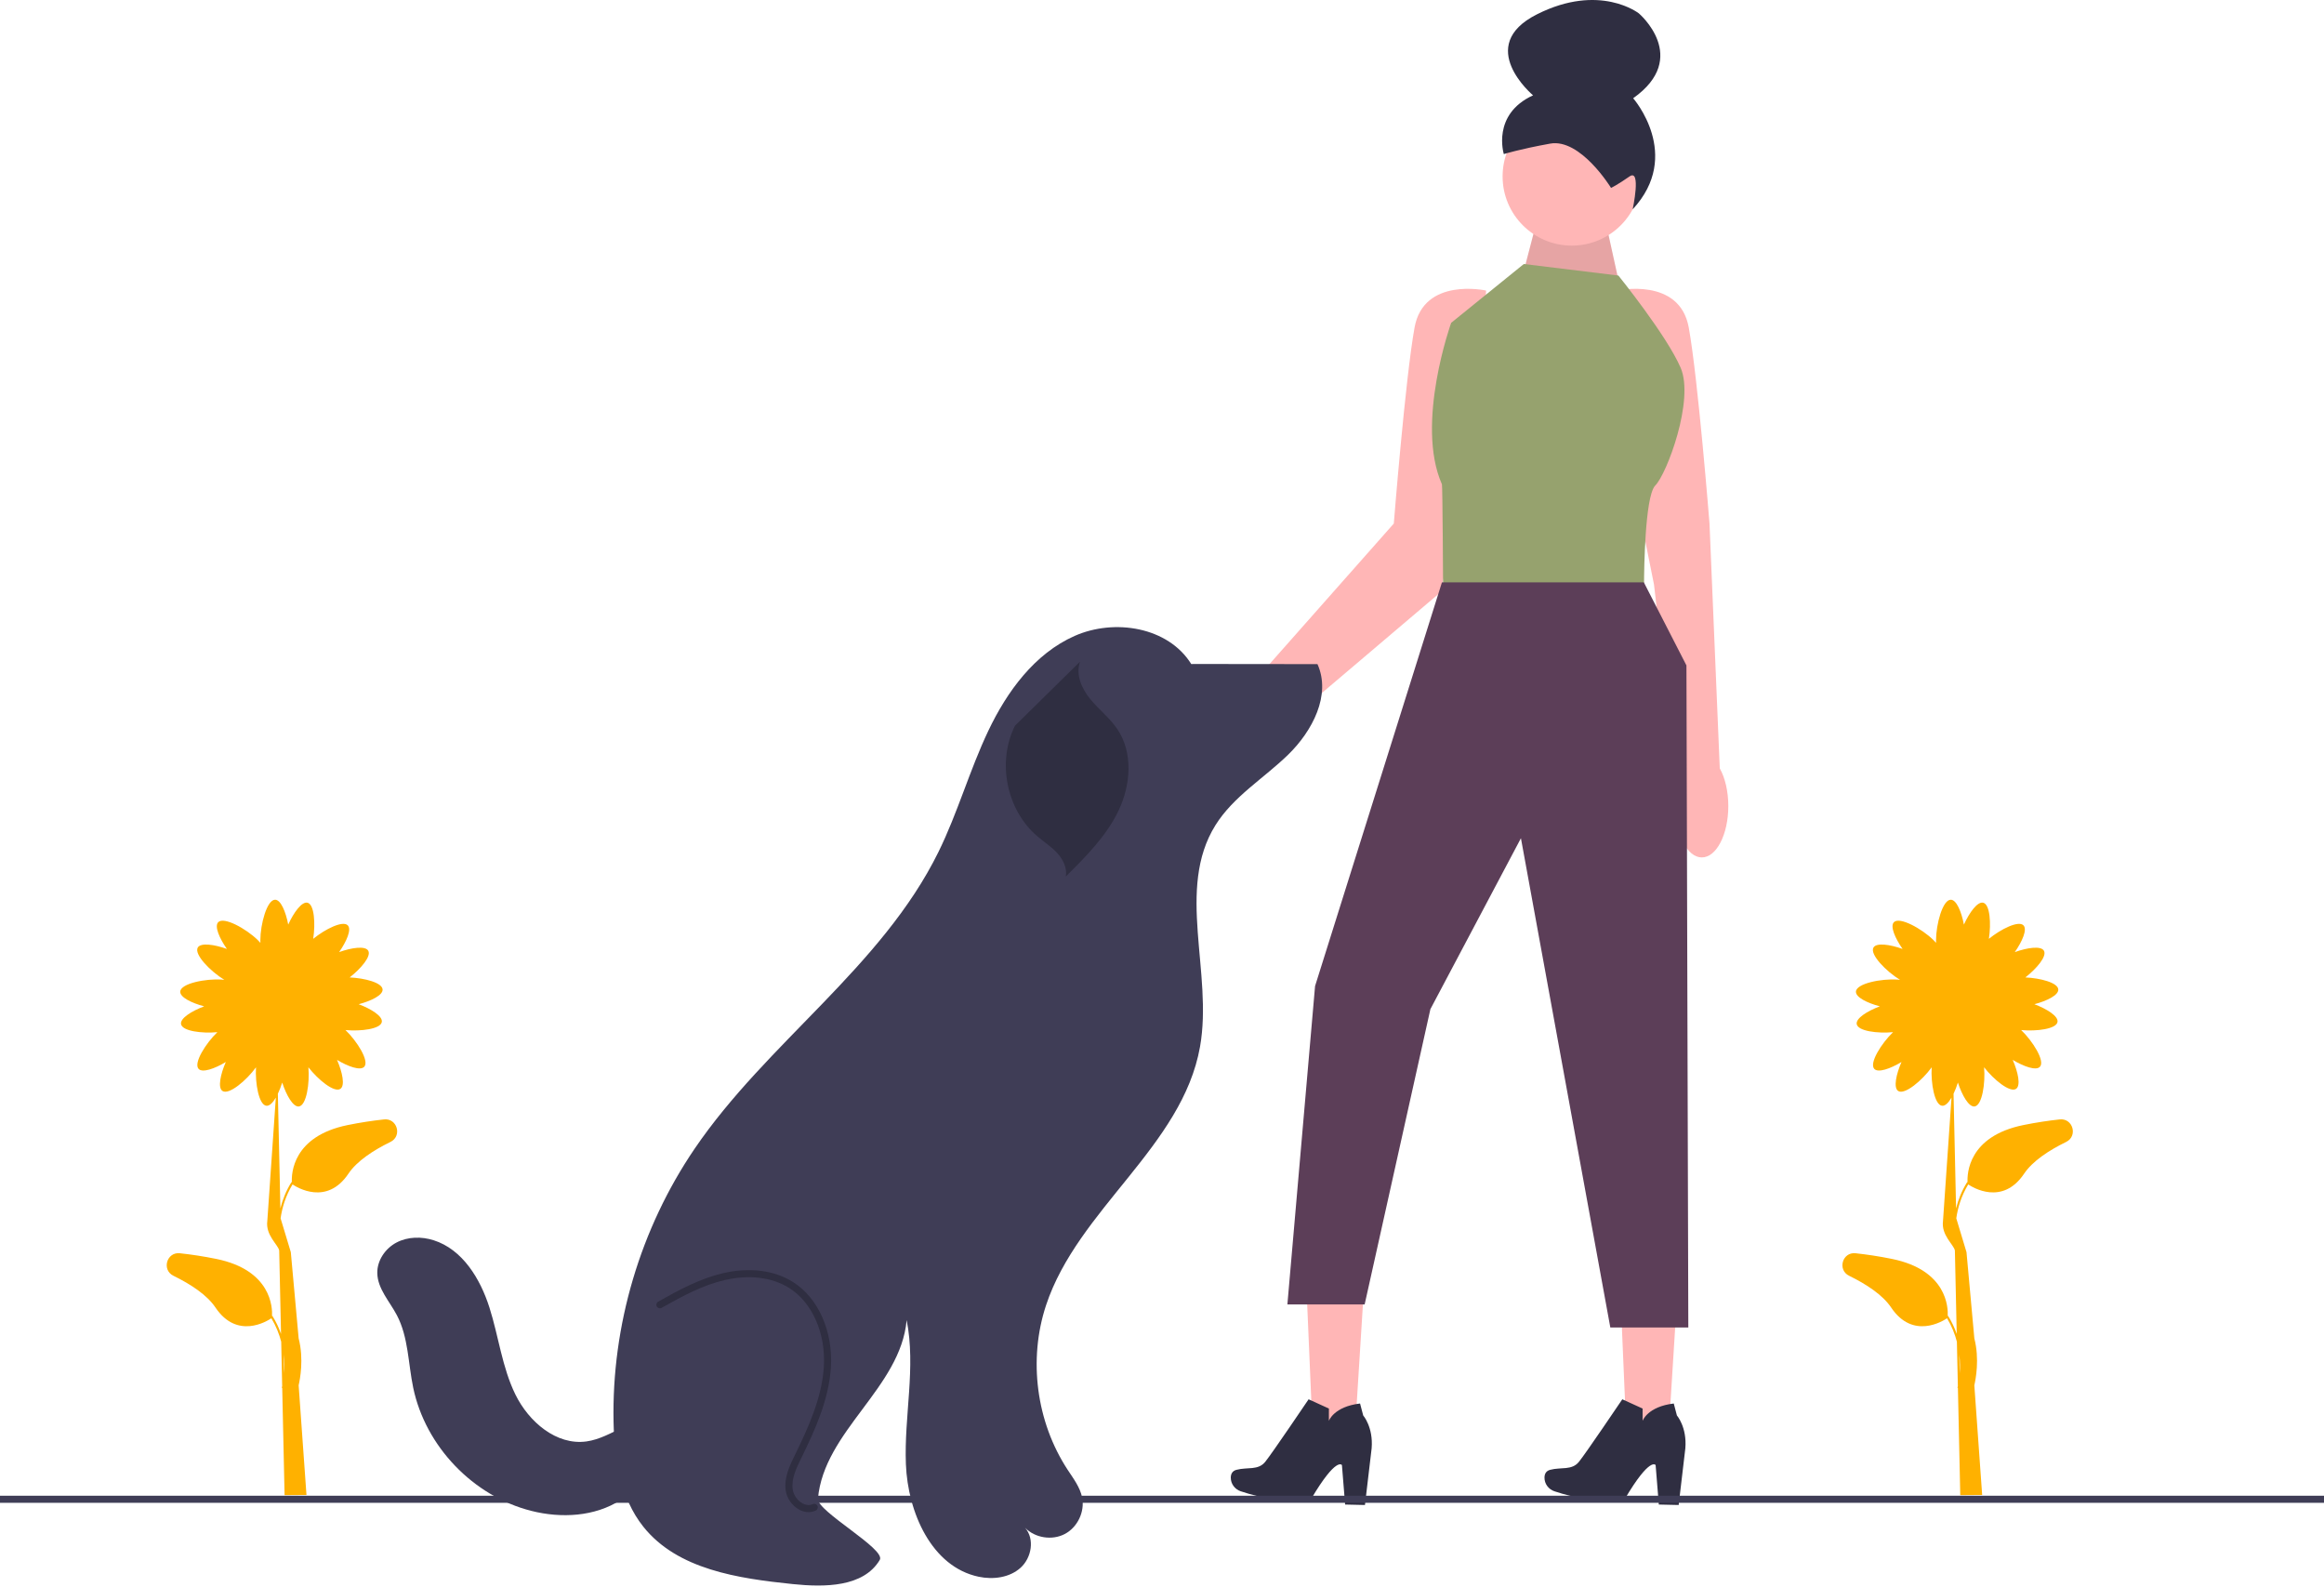 <?xml version="1.0" encoding="UTF-8" standalone="no"?>
<!DOCTYPE svg PUBLIC "-//W3C//DTD SVG 1.1//EN" "http://www.w3.org/Graphics/SVG/1.1/DTD/svg11.dtd">
<svg width="100%" height="100%" viewBox="0 0 656 448" version="1.1" xmlns="http://www.w3.org/2000/svg" xmlns:xlink="http://www.w3.org/1999/xlink" xml:space="preserve" xmlns:serif="http://www.serif.com/" style="fill-rule:evenodd;clip-rule:evenodd;stroke-linejoin:round;stroke-miterlimit:2;">
    <path d="M108.401,315.946c-3.16,0.34 -6.609,0.851 -10.277,1.597c-15.552,3.167 -15.875,13.728 -15.739,16.149l-0.105,-0.066c-1.564,2.509 -2.544,5.047 -3.136,7.443l-0.712,-32.366c0.461,-0.96 0.88,-2.049 1.229,-3.165c1.164,3.585 3.073,6.972 4.718,6.747c2.139,-0.291 3.071,-6.586 2.672,-11.058c2.721,3.503 7.299,7.249 9.026,6.094c1.38,-0.923 0.561,-4.723 -0.945,-8.179c3.139,1.892 6.616,3.135 7.695,1.934c1.472,-1.639 -2.056,-7.231 -5.309,-10.353c4.355,0.407 9.893,-0.287 10.256,-2.269c0.3,-1.633 -2.997,-3.694 -6.525,-5.02c3.544,-0.935 6.858,-2.563 6.748,-4.174c-0.131,-1.913 -5.051,-3.195 -9.295,-3.39c3.201,-2.505 6.143,-5.967 5.243,-7.533c-0.827,-1.44 -4.674,-0.882 -8.224,0.386c2.101,-3.004 3.578,-6.388 2.453,-7.546c-1.401,-1.442 -6.374,1.048 -9.767,3.8c0.66,-4.288 0.327,-9.701 -1.597,-10.19c-1.609,-0.41 -3.889,2.739 -5.452,6.168c-0.691,-3.599 -2.09,-7.016 -3.705,-7.016c-2.299,-0 -4.164,6.934 -4.164,11.451c0,0.256 0.007,0.496 0.019,0.726c-0.231,-0.268 -0.496,-0.547 -0.797,-0.84c-3.241,-3.148 -9.514,-6.641 -11.117,-4.991c-1.124,1.158 0.353,4.542 2.453,7.545c-3.55,-1.268 -7.397,-1.825 -8.224,-0.386c-1.111,1.935 3.639,6.764 7.5,9.105c-0.232,-0.028 -0.476,-0.051 -0.735,-0.069c-4.507,-0.307 -11.552,1.081 -11.709,3.375c-0.11,1.611 3.204,3.239 6.748,4.173c-3.528,1.327 -6.825,3.387 -6.525,5.021c0.363,1.982 5.901,2.675 10.256,2.269c-3.253,3.122 -6.781,8.714 -5.309,10.353c1.079,1.201 4.556,-0.042 7.695,-1.934c-1.506,3.455 -2.324,7.256 -0.944,8.179c1.823,1.22 6.825,-3.026 9.462,-6.679c-0.269,4.469 0.801,10.61 2.923,10.852c0.887,0.101 1.828,-0.845 2.676,-2.302l-2.403,34.79c-0.562,4.051 3.032,6.695 3.353,8.364l0.518,23.559c-0.585,-1.678 -1.373,-3.395 -2.435,-5.099l-0.106,0.066c0.136,-2.421 -0.187,-12.982 -15.739,-16.148c-3.668,-0.747 -7.116,-1.258 -10.277,-1.598c-3.731,-0.401 -5.187,4.706 -1.816,6.356c4.881,2.389 9.473,5.399 11.867,8.964c6.119,9.114 14.573,3.845 15.776,3.027c1.342,2.236 2.223,4.487 2.779,6.63l0.275,12.511c-0.067,0.296 -0.114,0.462 -0.118,0.474l0.129,0.038l0.666,30.279l6.181,-0.05l-2.211,-30.949c0.372,-1.67 1.515,-7.357 0,-13.264l-2.21,-24.318c-0.006,-0.018 0.125,0.639 -0,0l-2.884,-9.555c0.419,-2.956 1.392,-6.281 3.369,-9.571c1.202,0.818 9.657,6.087 15.776,-3.027c2.393,-3.565 6.985,-6.575 11.866,-8.964c3.371,-1.65 1.916,-6.757 -1.816,-6.356l0,0Zm-28.233,71.639l-0.116,-5.296c0.235,2.002 0.223,3.81 0.116,5.296Z" style="fill:#ffb100;fill-rule:nonzero;"/>
    <path d="M581.401,315.946c-3.16,0.34 -6.609,0.851 -10.277,1.597c-15.552,3.167 -15.875,13.728 -15.739,16.149l-0.105,-0.066c-1.564,2.509 -2.544,5.047 -3.136,7.443l-0.712,-32.366c0.461,-0.96 0.88,-2.049 1.229,-3.165c1.164,3.585 3.073,6.972 4.718,6.747c2.139,-0.291 3.071,-6.586 2.672,-11.058c2.721,3.503 7.299,7.249 9.026,6.094c1.38,-0.923 0.561,-4.723 -0.945,-8.179c3.139,1.892 6.616,3.135 7.695,1.934c1.472,-1.639 -2.056,-7.231 -5.309,-10.353c4.355,0.407 9.893,-0.287 10.256,-2.269c0.3,-1.633 -2.997,-3.694 -6.525,-5.02c3.544,-0.935 6.858,-2.563 6.748,-4.174c-0.131,-1.913 -5.051,-3.195 -9.295,-3.39c3.201,-2.505 6.143,-5.967 5.243,-7.533c-0.827,-1.44 -4.674,-0.882 -8.224,0.386c2.101,-3.004 3.578,-6.388 2.453,-7.546c-1.401,-1.442 -6.374,1.048 -9.767,3.8c0.66,-4.288 0.327,-9.701 -1.597,-10.19c-1.609,-0.41 -3.889,2.739 -5.452,6.168c-0.691,-3.599 -2.09,-7.016 -3.705,-7.016c-2.299,-0 -4.164,6.934 -4.164,11.451c0,0.256 0.007,0.496 0.019,0.726c-0.231,-0.268 -0.496,-0.547 -0.797,-0.84c-3.241,-3.148 -9.514,-6.641 -11.117,-4.991c-1.124,1.158 0.353,4.542 2.453,7.545c-3.55,-1.268 -7.397,-1.825 -8.224,-0.386c-1.111,1.935 3.639,6.764 7.5,9.105c-0.232,-0.028 -0.476,-0.051 -0.735,-0.069c-4.507,-0.307 -11.552,1.081 -11.709,3.375c-0.11,1.611 3.204,3.239 6.748,4.173c-3.528,1.327 -6.825,3.387 -6.525,5.021c0.363,1.982 5.901,2.675 10.256,2.269c-3.253,3.122 -6.781,8.714 -5.309,10.353c1.079,1.201 4.556,-0.042 7.695,-1.934c-1.506,3.455 -2.324,7.256 -0.944,8.179c1.823,1.22 6.825,-3.026 9.462,-6.679c-0.269,4.469 0.801,10.61 2.923,10.852c0.887,0.101 1.828,-0.845 2.676,-2.302l-2.403,34.79c-0.562,4.051 3.032,6.695 3.353,8.364l0.518,23.559c-0.585,-1.678 -1.373,-3.395 -2.435,-5.099l-0.106,0.066c0.136,-2.421 -0.187,-12.982 -15.739,-16.148c-3.668,-0.747 -7.116,-1.258 -10.277,-1.598c-3.731,-0.401 -5.187,4.706 -1.816,6.356c4.881,2.389 9.473,5.399 11.867,8.964c6.119,9.114 14.573,3.845 15.776,3.027c1.342,2.236 2.223,4.487 2.779,6.63l0.275,12.511c-0.067,0.296 -0.114,0.462 -0.118,0.474l0.129,0.038l0.666,30.279l6.181,-0.05l-2.211,-30.949c0.372,-1.67 1.515,-7.357 0,-13.264l-2.21,-24.318c-0.006,-0.018 0.125,0.639 -0,0l-2.884,-9.555c0.419,-2.956 1.392,-6.281 3.369,-9.571c1.202,0.818 9.657,6.087 15.776,-3.027c2.393,-3.565 6.985,-6.575 11.866,-8.964c3.371,-1.65 1.916,-6.757 -1.816,-6.356l0,0Zm-28.233,71.639l-0.116,-5.296c0.235,2.002 0.223,3.81 0.116,5.296Z" style="fill:#ffb100;fill-rule:nonzero;"/>
    <path d="M485.443,216.857l-2.898,-69.093c-0,-0 -3.256,-41.019 -5.86,-55.343c-2.604,-14.325 -20.184,-10.418 -20.184,-10.418l1.953,41.019l8.428,41.978l6.559,57.162c-0.337,1.654 -0.529,3.451 -0.529,5.338c0,8.008 3.344,14.5 7.47,14.5c4.125,0 7.47,-6.492 7.47,-14.5c-0,-4.213 -0.931,-7.994 -2.409,-10.643l-0,0Z" style="fill:#ffb6b6;fill-rule:nonzero;"/>
    <path d="M344.367,198.954c3.081,-3.67 6.772,-6.165 10.087,-7.125l38.98,-44.065c0,0 3.256,-41.019 5.86,-55.343c2.605,-14.325 20.184,-10.418 20.184,-10.418l-1.953,41.019l-11.069,44.275l-45.613,38.725c-0.797,1.451 -1.773,2.902 -2.943,4.295c-5.549,6.61 -13.077,9.424 -16.814,6.286c-3.738,-3.137 -2.269,-11.039 3.281,-17.649l-0,0Z" style="fill:#ffb6b6;fill-rule:nonzero;"/>
    <path d="M430.131,76.469l4.522,-17.384l17.616,-0.847l5.27,23.962l-27.408,-5.731Z" style="fill:#ffb6b6;fill-rule:nonzero;"/>
    <path d="M430.131,76.469l4.522,-17.384l17.616,-0.847l5.27,23.962l-27.408,-5.731Z" style="fill-opacity:0.1;fill-rule:nonzero;"/>
    <g>
        <path d="M385.149,361.257l-16.499,-0.943l2.164,50.635l11.18,0.64l3.155,-50.332Z" style="fill:#ffb6b6;fill-rule:nonzero;"/>
        <path d="M369.384,394.939l5.729,2.614l-0.007,3.472c-0,0 1.382,-4.019 8.801,-4.896l0.886,3.367c-0,0 2.877,3.303 2.383,9.277l-1.888,15.997l-5.595,-0.128l-0.904,-11.132c0,-0 -1.541,-2.526 -8.64,9.477c-0,-0 -7.821,1.971 -19.932,-2.09c-1.664,-0.558 -2.82,-2.112 -2.799,-3.867c0.012,-0.969 0.391,-1.864 1.606,-2.186c3.092,-0.817 6.112,0.219 8.109,-2.249c1.996,-2.468 12.251,-17.656 12.251,-17.656Z" style="fill:#2f2e41;fill-rule:nonzero;"/>
    </g>
    <g>
        <path d="M473.698,361.257l-16.499,-0.943l2.165,50.635l11.18,0.64l3.154,-50.332Z" style="fill:#ffb6b6;fill-rule:nonzero;"/>
        <path d="M457.934,394.939l5.729,2.614l-0.008,3.472c0,0 1.383,-4.019 8.802,-4.896l0.885,3.367c0,0 2.878,3.303 2.384,9.277l-1.888,15.997l-5.596,-0.128l-0.903,-11.132c-0,-0 -1.541,-2.526 -8.641,9.477c0,-0 -7.82,1.971 -19.931,-2.09c-1.665,-0.558 -2.821,-2.112 -2.799,-3.867c0.012,-0.969 0.391,-1.864 1.605,-2.186c3.093,-0.817 6.112,0.219 8.109,-2.249c1.997,-2.468 12.252,-17.656 12.252,-17.656Z" style="fill:#2f2e41;fill-rule:nonzero;"/>
    </g>
    <circle cx="443.675" cy="49.789" r="19.533" style="fill:#ffb6b6;"/>
    <path d="M454.752,53.036c-0,0 -8.588,-14.052 -17.185,-12.501c-8.596,1.551 -13.078,2.952 -13.078,2.952c0,-0 -3.5,-11.204 8.253,-16.579c-0,-0 -16.633,-13.926 1.094,-22.863c17.727,-8.937 28.757,-0.276 28.757,-0.276c0,0 14.672,12.443 -1.595,23.959c0,-0 14.08,16.037 -0.141,31.357c0,0 2.511,-11.665 -0.904,-9.274c-3.415,2.392 -5.201,3.225 -5.201,3.225Z" style="fill:#2f2e41;fill-rule:nonzero;"/>
    <path d="M456.826,77.771l-26.695,-3.256l-20.509,16.603c-0,0 -10.201,28.421 -2.605,45.577c0.182,0.411 0.326,28.974 0.326,28.974l56.717,0c0,0 -0.055,-19.441 2.112,-26.482c0.31,-1.006 0.665,-1.759 1.072,-2.166c3.255,-3.256 11.069,-24.091 7.162,-33.206c-3.907,-9.116 -17.58,-26.044 -17.58,-26.044l0,-0Z" style="fill:#96a26e;fill-rule:nonzero;"/>
    <path d="M407.017,164.367l-35.81,113.942l-7.813,89.852l21.811,0l18.557,-83.341l25.554,-48.242l25.232,138.094l22.016,0l-0.53,-186.865l-12.02,-23.44l-56.997,0Z" style="fill:#5c3e58;fill-rule:nonzero;"/>
    <rect x="0" y="422.157" width="656" height="2" style="fill:#3f3d56;"/>
    <g>
        <path d="M336.264,187.428c-6.503,-10.471 -21.673,-12.934 -32.94,-7.939c-11.268,4.994 -19.057,15.644 -24.351,26.774c-5.295,11.13 -8.625,23.121 -14.067,34.18c-16.012,32.538 -48.436,53.79 -68.833,83.775c-15.325,22.529 -23.44,49.884 -22.881,77.126c0.214,10.434 1.902,21.412 8.414,29.568c9.665,12.106 26.777,14.589 42.186,16.183c8.951,0.926 19.937,0.9 24.546,-6.828c1.824,-3.057 -17.77,-13.721 -17.456,-17.267c1.696,-19.133 23.344,-31.283 25.04,-50.415c2.66,13.331 -0.749,27.094 -0.211,40.677c0.538,13.584 7.234,28.948 20.534,31.757c4.105,0.866 8.739,0.267 11.85,-2.547c3.111,-2.815 4.019,-8.131 1.248,-11.28c2.838,2.898 7.626,3.651 11.217,1.764c3.59,-1.887 5.685,-6.259 4.907,-10.24c-0.572,-2.927 -2.462,-5.389 -4.097,-7.883c-8.862,-13.51 -11.171,-31.115 -6.092,-46.454c8.978,-27.113 38.46,-44.811 43.454,-72.933c3.709,-20.884 -6.873,-44.548 4.356,-62.543c5.061,-8.11 13.653,-13.222 20.506,-19.885c6.853,-6.664 12.212,-16.859 8.291,-25.576l-35.03,-0.039" style="fill:#3f3d56;fill-rule:nonzero;"/>
        <path d="M228.238,426.786c-0.871,0 -1.765,-0.233 -2.628,-0.695c-1.989,-1.067 -3.488,-3.175 -3.821,-5.372c-0.553,-3.655 1.188,-7.204 2.587,-10.055c3.825,-7.799 7.607,-16.138 8.165,-24.803c0.609,-9.46 -3.229,-18.229 -9.776,-22.341c-4.866,-3.054 -11.362,-3.84 -18.292,-2.21c-6.138,1.443 -11.652,4.394 -17.711,7.817c-0.481,0.272 -1.091,0.102 -1.362,-0.379c-0.272,-0.481 -0.102,-1.091 0.378,-1.362c5.967,-3.372 11.851,-6.521 18.237,-8.023c7.455,-1.752 14.491,-0.878 19.814,2.464c7.16,4.496 11.363,13.98 10.708,24.163c-0.581,9.03 -4.452,17.576 -8.366,25.555c-1.342,2.737 -2.864,5.839 -2.404,8.874c0.238,1.572 1.358,3.142 2.788,3.909c0.697,0.374 1.759,0.71 2.862,0.197c0.502,-0.234 1.096,-0.016 1.329,0.484c0.233,0.501 0.017,1.096 -0.484,1.329c-0.643,0.299 -1.326,0.448 -2.024,0.448l0,0Z" style="fill:#2f2e41;fill-rule:nonzero;"/>
        <path d="M304.873,186.741c-1.309,3.587 0.438,7.606 2.859,10.558c2.421,2.952 5.531,5.326 7.664,8.492c4.473,6.636 3.802,15.709 0.366,22.937c-3.437,7.227 -9.23,13.018 -14.911,18.654c0.42,-2.417 -0.802,-4.857 -2.467,-6.658c-1.666,-1.801 -3.762,-3.137 -5.624,-4.734c-8.673,-7.434 -11.386,-20.982 -6.245,-31.183" style="fill:#2f2e41;fill-rule:nonzero;"/>
        <path d="M186.422,400.109c-7.346,-0.9 -13.551,5.709 -20.882,6.723c-8.477,1.172 -16.274,-5.536 -20.046,-13.218c-3.771,-7.682 -4.739,-16.402 -7.334,-24.557c-2.595,-8.156 -7.601,-16.416 -15.758,-19.008c-3.422,-1.087 -7.293,-1.028 -10.472,0.641c-3.179,1.669 -5.509,5.077 -5.429,8.667c0.098,4.417 3.485,7.952 5.537,11.865c3.265,6.226 3.164,13.599 4.606,20.479c3.468,16.543 16.924,30.571 33.308,34.724c8.473,2.148 17.957,1.656 25.297,-3.091c7.339,-4.746 11.813,-14.306 9.096,-22.614" style="fill:#3f3d56;fill-rule:nonzero;"/>
    </g>
</svg>
